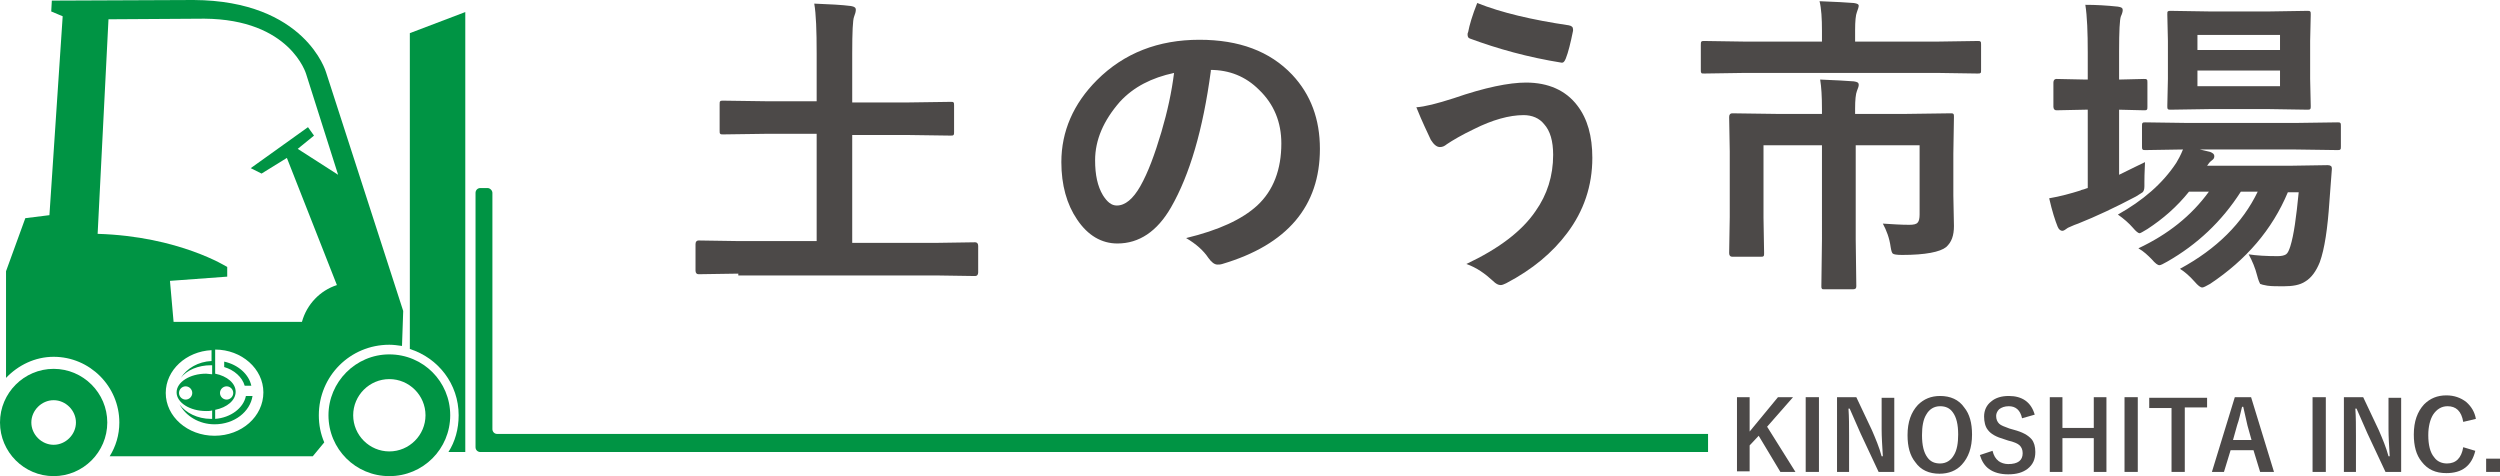 <?xml version="1.0" encoding="utf-8"?>
<!-- Generator: Adobe Illustrator 26.0.2, SVG Export Plug-In . SVG Version: 6.00 Build 0)  -->
<svg version="1.1" id="レイヤー_1" xmlns="http://www.w3.org/2000/svg" xmlns:xlink="http://www.w3.org/1999/xlink" x="0px"
	 y="0px" viewBox="0 0 414.8 79" style="enable-background:new 0 0 414.8 79;" xml:space="preserve">
<style type="text/css">
	.st0{fill:#4C4948;}
	.st1{fill:#009444;}
</style>
<g>
	<path class="st0" d="M122.5,45.4l-6.6,0.1c-0.3,0-0.5-0.2-0.5-0.6v-4.4c0-0.4,0.2-0.6,0.5-0.6l6.6,0.1h13V22.2h-8.3l-7.2,0.1
		c-0.3,0-0.4,0-0.5-0.1c-0.1-0.1-0.1-0.2-0.1-0.5v-4.4c0-0.3,0-0.4,0.1-0.5c0.1-0.1,0.2-0.1,0.5-0.1l7.2,0.1h8.3V8.8
		c0-3.7-0.1-6.5-0.4-8.2c2.5,0.1,4.6,0.2,6.1,0.4c0.6,0.1,0.8,0.3,0.8,0.6c0,0.3-0.1,0.7-0.3,1.2c-0.2,0.5-0.3,2.5-0.3,6v8.2h9.2
		l7.1-0.1c0.3,0,0.5,0,0.5,0.1c0.1,0.1,0.1,0.2,0.1,0.5v4.4c0,0.3,0,0.4-0.1,0.5c-0.1,0.1-0.2,0.1-0.5,0.1l-7.1-0.1h-9.2v17.9h13.8
		l6.6-0.1c0.3,0,0.5,0.2,0.5,0.6v4.4c0,0.4-0.2,0.6-0.5,0.6l-6.6-0.1H122.5z"/>
	<path class="st0" d="M200.9,11.8c-1.3,9.7-3.5,17.2-6.6,22.6c-2.3,4-5.3,6-8.9,6c-2.6,0-4.9-1.3-6.7-4c-1.7-2.5-2.6-5.7-2.6-9.5
		c0-5.1,2-9.7,5.9-13.6c4.5-4.5,10.2-6.7,17-6.7c6.6,0,11.7,1.9,15.4,5.8c3.1,3.3,4.6,7.4,4.6,12.3c0,9.5-5.4,15.9-16.2,19.1
		c-0.3,0.1-0.6,0.1-0.8,0.1c-0.5,0-1-0.4-1.5-1.1c-0.8-1.2-2-2.3-3.7-3.3c5.4-1.3,9.3-3.1,11.8-5.4c2.7-2.5,4-6,4-10.3
		c0-3.5-1.2-6.5-3.7-8.9c-2.2-2.2-4.9-3.3-8.1-3.3H200.9z M194.8,12.1c-3.7,0.8-6.7,2.3-9,4.8c-2.7,3.1-4.1,6.3-4.1,9.7
		c0,2.4,0.4,4.3,1.3,5.8c0.7,1.1,1.4,1.7,2.3,1.7c1.4,0,2.7-1.1,3.9-3.2c1.3-2.3,2.4-5.3,3.5-9C193.7,18.5,194.4,15.3,194.8,12.1z"
		/>
	<path class="st0" d="M235,17.8c1.4-0.1,3.4-0.6,6.2-1.5c5.2-1.8,9.2-2.6,12-2.6c3.7,0,6.6,1.3,8.5,3.8c1.7,2.2,2.5,5.1,2.5,8.7
		c0,4.6-1.4,8.8-4.2,12.5c-2.4,3.2-5.7,6-10.1,8.3c-0.4,0.2-0.7,0.3-0.9,0.3c-0.4,0-0.8-0.2-1.3-0.7c-1.3-1.2-2.7-2.2-4.4-2.8
		c5.3-2.5,9.2-5.4,11.5-8.8c1.9-2.7,2.9-5.8,2.9-9.3c0-2.3-0.5-4-1.5-5.1c-0.8-1-2-1.5-3.4-1.5c-2.4,0-5.2,0.8-8.2,2.3
		c-2.1,1-3.6,1.9-4.5,2.5c-0.5,0.4-0.8,0.5-1.2,0.5c-0.5,0-1-0.4-1.5-1.2C236.9,22.1,236,20.3,235,17.8z M245.1,0.5
		c4,1.6,9.1,2.8,15.2,3.7c0.5,0.1,0.7,0.3,0.7,0.7c0,0.1,0,0.1,0,0.2c-0.4,2-0.8,3.6-1.2,4.6c-0.2,0.5-0.4,0.7-0.6,0.7
		c0,0-0.1,0-0.1,0c-5.6-0.9-10.6-2.3-15.2-4c-0.3-0.1-0.4-0.3-0.4-0.7c0-0.1,0-0.2,0.1-0.4C243.8,4.2,244.3,2.5,245.1,0.5z"/>
	<path class="st0" d="M289.4,12.1l-6.6,0.1c-0.3,0-0.5,0-0.5-0.1c-0.1-0.1-0.1-0.2-0.1-0.5V7.5c0-0.3,0-0.5,0.1-0.6
		c0.1-0.1,0.2-0.1,0.5-0.1l6.6,0.1h12.9V5.1c0-2-0.1-3.7-0.4-4.9c2.6,0.1,4.5,0.2,5.7,0.3c0.6,0.1,0.8,0.2,0.8,0.5
		c0,0.1-0.1,0.5-0.3,1c-0.2,0.5-0.3,1.5-0.3,3v1.9h13.7l6.6-0.1c0.3,0,0.4,0,0.5,0.1c0.1,0.1,0.1,0.2,0.1,0.5v4.2
		c0,0.3,0,0.5-0.1,0.5c-0.1,0.1-0.2,0.1-0.5,0.1l-6.6-0.1H289.4z M312.4,37.1c1.6,0.1,3,0.2,4.4,0.2c0.7,0,1.2-0.1,1.4-0.4
		c0.2-0.2,0.3-0.7,0.3-1.3V24.1h-10.6v15.6l0.1,7.8c0,0.4-0.2,0.5-0.6,0.5h-4.6c-0.3,0-0.5,0-0.5-0.1c-0.1-0.1-0.1-0.2-0.1-0.4
		l0.1-7.8V24.1h-9.7v12l0.1,5.9c0,0.3,0,0.4-0.1,0.5c-0.1,0.1-0.2,0.1-0.5,0.1h-4.7c-0.3,0-0.5-0.2-0.5-0.6l0.1-6V25.1l-0.1-5.7
		c0-0.4,0.2-0.6,0.5-0.6l7.3,0.1h7.6v-0.8c0-2.1-0.1-3.7-0.3-4.9c2.5,0.1,4.3,0.2,5.6,0.3c0.6,0.1,0.8,0.2,0.8,0.6
		c0,0.2-0.1,0.5-0.3,1c-0.2,0.5-0.3,1.5-0.3,2.9v0.9h8.5l7.3-0.1c0.3,0,0.4,0,0.5,0.1c0.1,0.1,0.1,0.2,0.1,0.5l-0.1,6.1v6.9l0.1,5.1
		c0,1.6-0.4,2.7-1.3,3.5c-1,0.8-3.4,1.3-7.3,1.3c-0.9,0-1.4-0.1-1.5-0.2c-0.2-0.1-0.3-0.5-0.4-1.1C313.5,39.5,313,38.2,312.4,37.1z"
		/>
	<path class="st0" d="M355.9,26.9c0,0.6-0.1,1.7-0.1,3.3v0.7c0,0.5-0.1,0.8-0.3,1c-0.1,0.1-0.5,0.3-1.1,0.7
		c-3.4,1.8-6.6,3.3-9.6,4.5c-0.9,0.3-1.4,0.6-1.7,0.7c-0.4,0.3-0.7,0.5-0.9,0.5c-0.3,0-0.6-0.2-0.8-0.7c-0.4-1-0.9-2.5-1.4-4.7
		c1.8-0.3,3.6-0.8,5.2-1.3c0.1-0.1,0.3-0.1,0.6-0.2c0.3-0.1,0.5-0.2,0.6-0.2v-13H346l-4.8,0.1c-0.3,0-0.5-0.2-0.5-0.6v-4
		c0-0.4,0.2-0.6,0.5-0.6l4.8,0.1h0.4V8.7c0-3.3-0.1-6-0.4-7.9c1.8,0,3.5,0.1,5.4,0.3c0.6,0.1,0.8,0.2,0.8,0.6c0,0.2-0.1,0.6-0.3,1
		c-0.2,0.5-0.3,2.5-0.3,5.8v4.7l4.1-0.1c0.3,0,0.4,0,0.5,0.1c0.1,0.1,0.1,0.2,0.1,0.5v4c0,0.3,0,0.4-0.1,0.5
		c-0.1,0.1-0.2,0.1-0.5,0.1l-4.1-0.1V29C353.8,27.9,355.3,27.2,355.9,26.9z M361.7,44.6c6.1-3.3,10.4-7.6,12.9-12.8h-2.8
		c-3.2,5-7.3,8.8-12.2,11.6c-0.7,0.4-1.1,0.6-1.3,0.6c-0.3,0-0.7-0.3-1.3-1c-0.6-0.6-1.3-1.3-2.2-1.8c4.9-2.3,8.8-5.4,11.7-9.4h-3.3
		c-2,2.5-4.3,4.5-6.9,6.2c-0.8,0.5-1.2,0.7-1.3,0.7c-0.2,0-0.6-0.3-1.1-0.9c-0.7-0.8-1.5-1.5-2.5-2.2c4.1-2.3,7.4-5.1,9.7-8.6
		c0.3-0.5,0.7-1.2,1.1-2.2l-6.2,0.1c-0.3,0-0.4,0-0.5-0.1c-0.1-0.1-0.1-0.3-0.1-0.5v-3.4c0-0.3,0-0.4,0.1-0.5
		c0.1-0.1,0.2-0.1,0.5-0.1l7.1,0.1h17.6l7.1-0.1c0.3,0,0.4,0,0.5,0.1c0.1,0.1,0.1,0.2,0.1,0.5v3.4c0,0.3,0,0.4-0.1,0.5
		c-0.1,0.1-0.2,0.1-0.5,0.1l-7.1-0.1h-15.7l1.7,0.4c0.5,0.2,0.7,0.4,0.7,0.7s-0.1,0.5-0.4,0.7c-0.4,0.3-0.6,0.6-0.8,0.9h13.7
		l6.3-0.1c0.5,0,0.7,0.2,0.7,0.5c0,0,0,0.1,0,0.1c0,0.1,0,0.1,0,0.1l-0.4,5.3c-0.3,4.5-0.8,7.9-1.6,10.1c-0.6,1.5-1.4,2.6-2.4,3.2
		c-0.9,0.6-2.1,0.8-3.6,0.8c-1.1,0-2,0-2.7-0.1c-0.6-0.1-1-0.2-1.2-0.3c-0.1-0.2-0.3-0.6-0.5-1.4c-0.3-1.2-0.8-2.4-1.4-3.5
		c1.3,0.2,2.9,0.3,4.8,0.3c0.6,0,1.1-0.1,1.4-0.3c0.3-0.2,0.5-0.7,0.7-1.3c0.6-1.9,1-4.9,1.4-9h-1.8c-2.6,6.2-6.9,11.2-12.9,15.2
		c-0.7,0.4-1.1,0.6-1.3,0.6c-0.3,0-0.7-0.3-1.3-1C363.3,45.8,362.5,45.1,361.7,44.6z M376.5,1.9l6.3-0.1c0.3,0,0.4,0,0.5,0.1
		c0.1,0.1,0.1,0.2,0.1,0.5l-0.1,4.4v6.3l0.1,4.5c0,0.3,0,0.4-0.1,0.5s-0.2,0.1-0.5,0.1l-6.3-0.1h-9.9l-6.4,0.1c-0.3,0-0.4,0-0.5-0.1
		c-0.1-0.1-0.1-0.2-0.1-0.5l0.1-4.5V6.8l-0.1-4.4c0-0.3,0-0.5,0.1-0.5c0.1-0.1,0.2-0.1,0.5-0.1l6.4,0.1H376.5z M378.3,5.8h-13.7v2.5
		h13.7V5.8z M378.3,14.3v-2.6h-13.7v2.6H378.3z"/>
</g>
<g>
	<path class="st0" d="M297.5,65.9l-4.3,4.9l4.7,7.5h-2.5l-3.6-6l-1.5,1.6v4.3h-2.1V65.9h2.1v5.7l4.7-5.7H297.5z"/>
	<path class="st0" d="M301.8,65.9v12.4h-2.2V65.9H301.8z"/>
	<path class="st0" d="M314.3,65.9v12.4h-2.6l-3-6.4c-0.6-1.4-1.2-2.7-1.8-4.1h-0.2c0.1,1.4,0.1,2.9,0.1,4.5v6h-2V65.9h3.2l2.6,5.5
		c0.6,1.4,1.2,2.8,1.6,4.3h0.2c-0.1-1.7-0.2-3.2-0.2-4.5v-5.2H314.3z"/>
	<path class="st0" d="M321.9,65.7c1.7,0,3.1,0.6,4,1.9c0.9,1.1,1.3,2.6,1.3,4.5c0,2.2-0.6,3.8-1.7,5c-0.9,1-2.2,1.5-3.7,1.5
		c-1.7,0-3.1-0.6-4-1.9c-0.9-1.1-1.3-2.6-1.3-4.5c0-2.2,0.6-3.8,1.7-5C319.2,66.2,320.4,65.7,321.9,65.7z M321.9,67.4
		c-1,0-1.8,0.5-2.3,1.4c-0.5,0.8-0.7,2-0.7,3.4c0,1.7,0.3,2.9,0.9,3.7c0.5,0.7,1.2,1,2.1,1c1,0,1.8-0.5,2.3-1.4
		c0.5-0.8,0.7-2,0.7-3.4c0-1.7-0.3-2.9-0.9-3.7C323.5,67.7,322.8,67.4,321.9,67.4z"/>
	<path class="st0" d="M337.6,68.8l-2.1,0.6c-0.3-1.4-1.1-2-2.2-2c-0.7,0-1.2,0.2-1.6,0.5c-0.3,0.3-0.5,0.7-0.5,1.1
		c0,0.6,0.2,1,0.5,1.3c0.3,0.3,0.9,0.5,1.7,0.8l0.7,0.2c1.5,0.4,2.4,0.9,3,1.6c0.4,0.5,0.6,1.2,0.6,2.1c0,1.2-0.4,2.1-1.3,2.8
		c-0.8,0.6-1.8,0.9-3.2,0.9c-1.3,0-2.4-0.3-3.2-0.9c-0.7-0.5-1.2-1.3-1.5-2.3l2.1-0.7c0.2,0.8,0.5,1.3,1,1.7c0.4,0.3,1,0.5,1.6,0.5
		c1.6,0,2.4-0.6,2.4-1.8c0-0.6-0.2-1-0.5-1.3c-0.3-0.3-1-0.6-1.9-0.8l-0.6-0.2c-1.4-0.4-2.3-0.9-2.8-1.6c-0.4-0.5-0.6-1.3-0.6-2.2
		c0-1,0.4-1.9,1.2-2.5c0.7-0.6,1.7-0.9,2.9-0.9C335.5,65.7,337,66.7,337.6,68.8z"/>
	<path class="st0" d="M349.5,65.9v12.4h-2.1v-5.6h-5.2v5.6h-2.1V65.9h2.1V71h5.2v-5.1H349.5z"/>
	<path class="st0" d="M354.7,65.9v12.4h-2.2V65.9H354.7z"/>
	<path class="st0" d="M366.2,65.9v1.7h-3.7v10.7h-2.2V67.7h-3.7v-1.7H366.2z"/>
	<path class="st0" d="M373.5,65.9l3.8,12.4h-2.3l-1.1-3.6h-3.8l-1.1,3.6h-2l3.8-12.4H373.5z M373.6,73.1l-0.7-2.5
		c-0.1-0.4-0.3-1.4-0.7-3.1H372c-0.3,1.2-0.5,2.2-0.8,3l-0.7,2.5H373.6z"/>
	<path class="st0" d="M385.9,65.9v12.4h-2.2V65.9H385.9z"/>
	<path class="st0" d="M398.4,65.9v12.4h-2.6l-3-6.4c-0.6-1.4-1.2-2.7-1.8-4.1h-0.2c0.1,1.4,0.1,2.9,0.1,4.5v6h-2V65.9h3.2l2.6,5.5
		c0.6,1.4,1.2,2.8,1.6,4.3h0.2c-0.1-1.7-0.2-3.2-0.2-4.5v-5.2H398.4z"/>
	<path class="st0" d="M410.8,69.5l-2.1,0.5c-0.3-1.8-1.2-2.6-2.6-2.6c-1,0-1.8,0.5-2.4,1.4c-0.5,0.8-0.8,2-0.8,3.4
		c0,1.6,0.3,2.9,1,3.7c0.5,0.7,1.3,1,2.1,1c1.5,0,2.4-0.9,2.7-2.7l2,0.6c-0.6,2.5-2.2,3.7-4.8,3.7c-1.8,0-3.1-0.6-4.1-1.9
		c-0.9-1.1-1.3-2.6-1.3-4.5c0-2.2,0.6-3.8,1.7-5c1-1,2.2-1.5,3.7-1.5c1.3,0,2.4,0.4,3.3,1.1C410.1,67.5,410.6,68.4,410.8,69.5z"/>
	<path class="st0" d="M414.8,76.1v2.2h-2.3v-2.2H414.8z"/>
</g>
<g>
	<path class="st1" d="M81.7,32v39.2c0,0.4,0.3,0.8,0.8,0.8h200.9v3H79.7c-0.4,0-0.8-0.3-0.8-0.8V32c0-0.4,0.3-0.8,0.8-0.8h1.2
		C81.3,31.2,81.7,31.6,81.7,32z"/>
	<path class="st1" d="M76.1,68.9c0-5.2-3.4-9.5-8.1-11V5.5l9.2-3.5v73h-2.8C75.5,73.3,76.1,71.2,76.1,68.9z"/>
	<path class="st1" d="M0,70.1C0,75,4,79,8.9,79c4.9,0,8.9-4,8.9-8.9c0-4.9-4-8.9-8.9-8.9C4,61.2,0,65.2,0,70.1z M5.2,70.1
		c0-2,1.7-3.7,3.7-3.7s3.7,1.7,3.7,3.7s-1.7,3.7-3.7,3.7S5.2,72.1,5.2,70.1z"/>
	<path class="st1" d="M54.5,68.9C54.5,74.5,59,79,64.6,79s10.1-4.5,10.1-10.1c0-5.6-4.5-10.1-10.1-10.1S54.5,63.4,54.5,68.9z
		 M58.6,68.9c0-3.3,2.7-6,6-6c3.3,0,6,2.7,6,6s-2.7,6-6,6C61.3,74.9,58.6,72.2,58.6,68.9z"/>
	<g>
		<path class="st1" d="M54.1,12c0,0-3.4-11.9-22-12L8.6,0.1L8.5,1.9l1.9,0.8l-2.2,33l-4,0.5L1,45v13.7v4c2-2.1,4.8-3.5,7.9-3.5
			c6,0,10.9,4.9,10.9,10.9c0,2.1-0.6,4-1.6,5.6h33.7l1.9-2.3c-0.6-1.4-0.9-2.9-0.9-4.5c0-6.5,5.2-11.7,11.7-11.7
			c0.7,0,1.4,0.1,2.1,0.2l0.2-5.8L54.1,12z M35.6,72.3c-4.5,0-8.1-3.2-8.1-7.1c0-3.8,3.4-6.9,7.6-7.1v1.8C32.9,60,31,61.1,30,62.7
			c1-1.3,2.9-2.1,5-2.1c0.1,0,0.1,0,0.2,0v1.5c-0.3,0-0.7-0.1-1-0.1c-2.7,0-4.9,1.4-4.9,3.1c0,1.7,2.2,3.1,4.9,3.1
			c0.3,0,0.7,0,1-0.1v1.4c-0.1,0-0.1,0-0.2,0c-2.2,0-4.2-1-5.2-2.4c1,1.9,3.2,3.3,5.8,3.3c3.3,0,5.9-2.1,6.3-4.7h-1.1
			c-0.4,2-2.5,3.6-5.1,3.8v-1.5c2-0.4,3.4-1.6,3.4-3c0-1.4-1.4-2.6-3.4-3V58c4.4,0,8,3.2,8,7.1C43.7,69.1,40.1,72.3,35.6,72.3z
			 M31.9,65.2c0,0.6-0.5,1.1-1.1,1.1c-0.6,0-1.1-0.5-1.1-1.1c0-0.6,0.5-1.1,1.1-1.1C31.4,64.1,31.9,64.6,31.9,65.2z M36.5,65.2
			c0-0.6,0.5-1.1,1.1-1.1c0.6,0,1.1,0.5,1.1,1.1c0,0.6-0.5,1.1-1.1,1.1C37,66.3,36.5,65.8,36.5,65.2z M51.1,21.1l-9.5,6.8l1.8,0.9
			l4.2-2.6l8.3,21.1c-2.8,0.9-5,3.2-5.8,6.1H28.8l-0.6-6.8l9.5-0.7v-1.6c0,0-8-5.1-21.5-5.5l1.8-35.6l15.9-0.1
			c14.3,0.1,16.9,9.2,16.9,9.2L56.1,29l-6.7-4.3l2.7-2.2L51.1,21.1z"/>
		<path class="st1" d="M37.2,60v0.9c1.7,0.5,3,1.7,3.4,3.1h1.1C41.3,62.1,39.5,60.5,37.2,60z"/>
	</g>
</g>
</svg>
